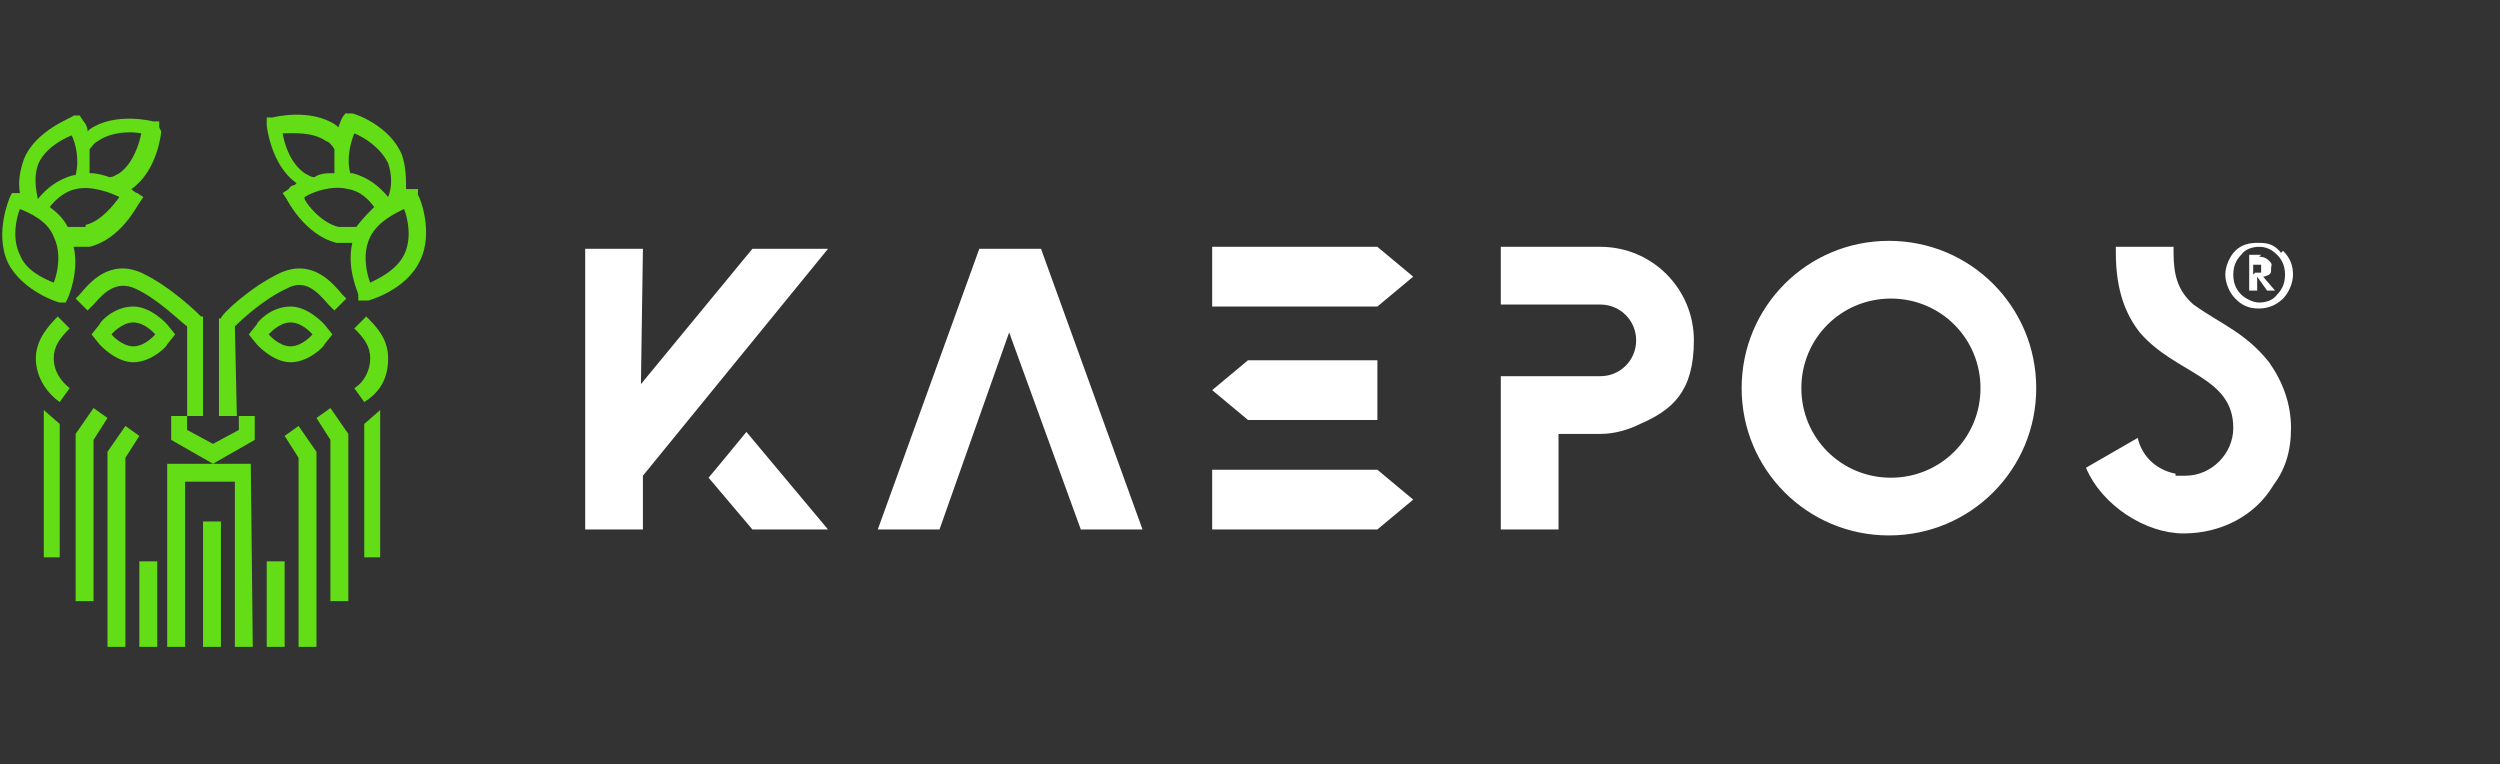 <?xml version="1.0" encoding="utf-8"?>
<!-- Generator: Adobe Illustrator 26.1.0, SVG Export Plug-In . SVG Version: 6.00 Build 0)  -->
<svg version="1.1" id="Ebene_1" xmlns="http://www.w3.org/2000/svg" xmlns:xlink="http://www.w3.org/1999/xlink" x="0px" y="0px"
	 viewBox="0 0 125.6 38.4" style="enable-background:new 0 0 125.6 38.4;" xml:space="preserve">
<rect x="0" y="0" width="125.6" height="38.4" fill="#333333" stroke="none"/>
<style type="text/css">
	.st0{fill:#FFFFFF;}
	.st1{fill:#63DD15;}
</style>
<g>
	<g id="Ebene_1_00000046322710159646218070000012662427577938578827_">
		<g>
			<path class="st0" d="M32.2,19.3l5.6-6.8h3.8l-9.3,11.4v2.7h-2.9V12.5h2.9L32.2,19.3L32.2,19.3z M37.5,21.7l-1.4,1.7L35.6,24
				l2.2,2.6h3.8L37.5,21.7L37.5,21.7z M47.2,26.6h-3.1l5.1-14.1h3.1l5.1,14.1h-3.1l-3.6-9.9L47.2,26.6L47.2,26.6z M80.4,18.9
				c1,0,1.8-0.8,1.8-1.8s-0.8-1.8-1.8-1.8h-5v-2.9h5c2.6,0,4.7,2.1,4.7,4.7s-1.1,3.5-2.7,4.2c-0.6,0.3-1.3,0.5-2,0.5h-2.1v4.8h-2.9
				v-7.7C75.4,18.9,80.4,18.9,80.4,18.9z M102.3,19.5c0,4.1-3.3,7.4-7.4,7.4s-7.4-3.3-7.4-7.4s3.3-7.4,7.4-7.4
				S102.3,15.4,102.3,19.5 M95,24c2.5,0,4.5-2,4.5-4.5S97.5,15,95,15s-4.5,2-4.5,4.5S92.5,24,95,24 M109.3,23.9c0.2,0,0.3,0,0.5,0
				c1.3,0,2.4-1.1,2.4-2.4c0-2.6-2.9-2.7-4.7-4.8c-0.7-0.9-1.2-2.1-1.2-4v-0.3h2.9v0.3c0,1.1,0.2,1.9,1,2.6c1.4,1,2.6,1.4,3.8,2.9
				c0.7,1,1.1,2.1,1.1,3.3s-0.3,2.1-0.9,2.9c-0.9,1.5-2.6,2.4-4.5,2.4s-4.1-1.4-4.9-3.3l2.6-1.5c0.2,0.9,0.9,1.6,1.9,1.8 M60.9,26.6
				h8.3l1.8-1.5l-1.8-1.5h-8.3v2.9V26.6z M60.9,15.4h8.3l1.8-1.5l-1.8-1.5h-8.3v2.9V15.4z M69.2,18.1h-6.5l-1.8,1.5l1.8,1.5h6.5
				v-2.9V18.1z"/>
			<path class="st0" d="M114.7,12.6c0.4,0.4,0.5,0.8,0.5,1.2s-0.2,0.9-0.5,1.2c-0.2,0.2-0.6,0.5-1.2,0.5s-0.9-0.2-1.2-0.5
				c-0.3-0.3-0.5-0.8-0.5-1.2s0.2-0.9,0.5-1.2s0.7-0.4,1.1-0.4s0.8,0,1.2,0.5L114.7,12.6z M112.6,12.8c-0.2,0.2-0.4,0.5-0.4,1
				s0.2,0.8,0.4,1c0.2,0.2,0.6,0.4,0.9,0.4s0.7-0.1,0.9-0.4c0.2-0.2,0.4-0.5,0.4-1s-0.2-0.8-0.4-1c-0.3-0.3-0.6-0.4-0.9-0.4
				S112.8,12.5,112.6,12.8z M113.5,12.9c0.1,0,0.3,0,0.5,0.2s0.1,0.2,0.1,0.4s0,0.2-0.1,0.3c0,0-0.2,0.1-0.3,0.1l0.6,0.7h-0.4
				l-0.5-0.7v0.7H113v-1.8h0.6L113.5,12.9z M113.3,13.7L113.3,13.7c0.2,0,0.3,0,0.3,0s0-0.1,0-0.2v-0.2h-0.2h-0.2v0.5L113.3,13.7z"
				/>
			<path class="st1" d="M8,6.4V6.1H7.7c0,0-1.9-0.5-3.2,0.4c0,0,0,0-0.1,0.1l0,0c0-0.3-0.2-0.5-0.2-0.5L4,5.8H3.7
				c0,0.1-1.9,0.7-2.5,2.2C1,8.6,0.9,9.1,1,9.7l0,0H0.9H0.6L0.5,9.9c0,0-0.8,1.8-0.1,3.3c0.7,1.4,2.5,2,2.6,2h0.3L3.4,15
				c0,0,0.6-1.3,0.3-2.6c0,0,0,0,0.1,0c0.2,0,0.5,0,0.7,0C6.1,12,6.9,10.3,7,10.2l0.2-0.3L6.9,9.7c0,0-0.1,0-0.3-0.2
				c1.3-0.9,1.5-2.8,1.5-2.9 M1.9,8.3C2.2,7.5,3.1,7,3.6,6.8C3.8,7.2,4,8,3.8,8.8c0,0,0,0-0.1,0C2.9,9,2.3,9.5,1.9,10l0,0
				C1.8,9.5,1.7,8.9,1.9,8.3 M1.3,9.8c0,0,0,0-0.1,0C1.2,9.8,1.2,9.8,1.3,9.8 M2.7,14.2C2.2,14,1.3,13.6,1,12.8
				C0.6,12,0.8,11,1,10.5c0.5,0.2,1.4,0.6,1.7,1.4C3.1,12.7,2.9,13.7,2.7,14.2 M4.3,11.4c-0.3,0-0.6,0-0.9,0c-0.2-0.4-0.5-0.7-0.9-1
				C2.8,10,3.3,9.6,3.8,9.5C4.6,9.3,5.6,9.7,6,9.9c-0.3,0.4-0.9,1.2-1.7,1.4 M4.5,8.7c0-0.4,0-0.9,0-1.2l0,0
				c0.1-0.1,0.2-0.3,0.4-0.4c0.7-0.5,1.7-0.5,2.2-0.4C7,7.2,6.7,8.2,6,8.7C5.8,8.8,5.7,8.9,5.5,8.9C5.2,8.8,4.9,8.7,4.5,8.7
				 M14.8,9.3L14.8,9.3c-0.2,0-0.3,0.2-0.3,0.2l-0.3,0.2l0.2,0.3c0,0,0.9,1.8,2.5,2.2c0.2,0,0.5,0,0.7,0s0,0,0.1,0
				c-0.3,1.3,0.3,2.5,0.3,2.6v0.3c0.1,0,0.5,0,0.5,0s1.9-0.5,2.6-2c0.7-1.4,0-3.2-0.1-3.3V9.5c-0.1,0-0.5,0-0.5,0s0,0-0.1,0l0,0
				c0-0.5,0-1.1-0.2-1.7c-0.6-1.5-2.4-2.1-2.5-2.1h-0.3c0-0.1-0.2,0.2-0.2,0.2S17.1,6.1,17,6.4l0,0c0,0,0,0-0.1-0.1
				c-1.3-0.9-3.2-0.4-3.2-0.4h-0.3v0.4c0,0,0.2,2,1.5,2.9 M19.5,9.9L19.5,9.9c-0.4-0.5-1-1-1.8-1.2c0,0,0,0-0.1,0
				c-0.2-0.7,0-1.5,0.2-2c0.5,0.2,1.3,0.7,1.7,1.5C19.7,8.8,19.7,9.4,19.5,9.9 M20.1,9.7c0,0,0,0-0.1,0C20,9.7,20,9.7,20.1,9.7
				 M18.6,11.9c0.4-0.8,1.3-1.2,1.7-1.4c0.2,0.5,0.4,1.5,0,2.3S19,14,18.6,14.2C18.4,13.7,18.2,12.7,18.6,11.9 M15.3,9.9
				c0.5-0.3,1.4-0.6,2.2-0.4c0.6,0.1,1,0.5,1.3,0.9c-0.3,0.3-0.6,0.6-0.9,1c-0.3,0-0.6,0-0.9,0c-0.8-0.2-1.5-1-1.7-1.4 M15.8,8.9
				c-0.2,0-0.3-0.1-0.5-0.2c-0.7-0.5-1-1.4-1.1-2c0.5,0,1.5-0.1,2.2,0.4c0.1,0,0.3,0.2,0.4,0.4l0,0c0,0.4,0,0.8,0,1.2
				C16.4,8.7,16.1,8.7,15.8,8.9 M3,28H2.2v-7.4L3,21.3V28z M18.3,21.3l0.8-0.7V28h-0.8V21.3z M7.9,32.5H7v-4.3h0.9V32.5z M14.3,32.5
				h-0.9v-4.3h0.9V32.5z M6.7,16.2c0.6,0,1.1,0.6,1.1,0.6s-0.5,0.6-1.1,0.6s-1.1-0.6-1.1-0.6S6.1,16.2,6.7,16.2 M6.7,15.4
				c-1,0-1.7,0.8-1.7,0.9l-0.4,0.5L5,17.3c0,0,0.8,0.9,1.7,0.9s1.7-0.8,1.7-0.9l0.4-0.5l-0.4-0.5C8.4,16.3,7.6,15.4,6.7,15.4
				 M10.7,23.3l-2.1-1.2v-1.2h0.8v0.7l1.3,0.7l1.3-0.7v-0.7h0.8v1.2C12.8,22.1,10.7,23.3,10.7,23.3z M4.7,30.2H3.8v-8.4l0.9-1.3
				L5.4,21l-0.7,1.1C4.7,22.1,4.7,30.2,4.7,30.2z M6.3,32.5H5.4v-9.8l0.9-1.3L7,21.9L6.3,23C6.3,23,6.3,32.5,6.3,32.5z M12.7,32.5
				h-0.9v-8.3H9.3v8.3H8.4v-9.2h4.2L12.7,32.5L12.7,32.5z M17.5,30.2h-0.9v-8.1L15.9,21l0.7-0.5l0.9,1.3
				C17.5,21.8,17.5,30.2,17.5,30.2z M15.9,32.5H15V23l-0.7-1.1l0.7-0.5l0.9,1.3V32.5z M18.3,20.2l-0.5-0.7c0.5-0.3,0.8-0.9,0.8-1.5
				s-0.3-1-0.8-1.5l0.6-0.6c0.5,0.5,1.1,1.1,1.1,2.1S19.1,19.7,18.3,20.2 M10.3,20.9H9.4v-4.5C9,16.1,7.9,15,6.8,14.5
				c-0.9-0.4-1.5,0.1-2.1,0.8c-0.1,0.1-0.2,0.2-0.3,0.3L3.8,15c0,0,0.1-0.1,0.2-0.2c0.5-0.6,1.5-1.8,3.1-1.1c1.5,0.7,2.9,2.1,3,2.2
				h0.1v5H10.3z M3,20.2c-0.7-0.5-1.2-1.3-1.2-2.2s0.6-1.6,1.1-2.1l0.6,0.6C3,17,2.7,17.4,2.7,18s0.3,1.1,0.8,1.5
				C3.5,19.5,3,20.2,3,20.2z M11.1,32.5h-0.9v-6.3h0.9V32.5z M14.6,16.2c0.6,0,1.1,0.6,1.1,0.6s-0.5,0.6-1.1,0.6s-1.1-0.6-1.1-0.6
				S14,16.2,14.6,16.2 M14.6,15.4c-1,0-1.7,0.8-1.7,0.9l-0.4,0.5l0.4,0.5c0,0,0.8,0.9,1.7,0.9s1.7-0.8,1.7-0.9l0.4-0.5l-0.4-0.5
				C16.3,16.3,15.5,15.4,14.6,15.4 M11.9,20.9H11V16h0.1c0-0.2,1.5-1.6,3-2.3c1.6-0.7,2.6,0.5,3.1,1.1l0.2,0.2l-0.6,0.6
				c0,0-0.2-0.2-0.3-0.3c-0.6-0.7-1.2-1.3-2.1-0.8c-1.1,0.5-2.2,1.5-2.6,1.9L11.9,20.9L11.9,20.9z"/>
		</g>
	</g>
</g>
</svg>
